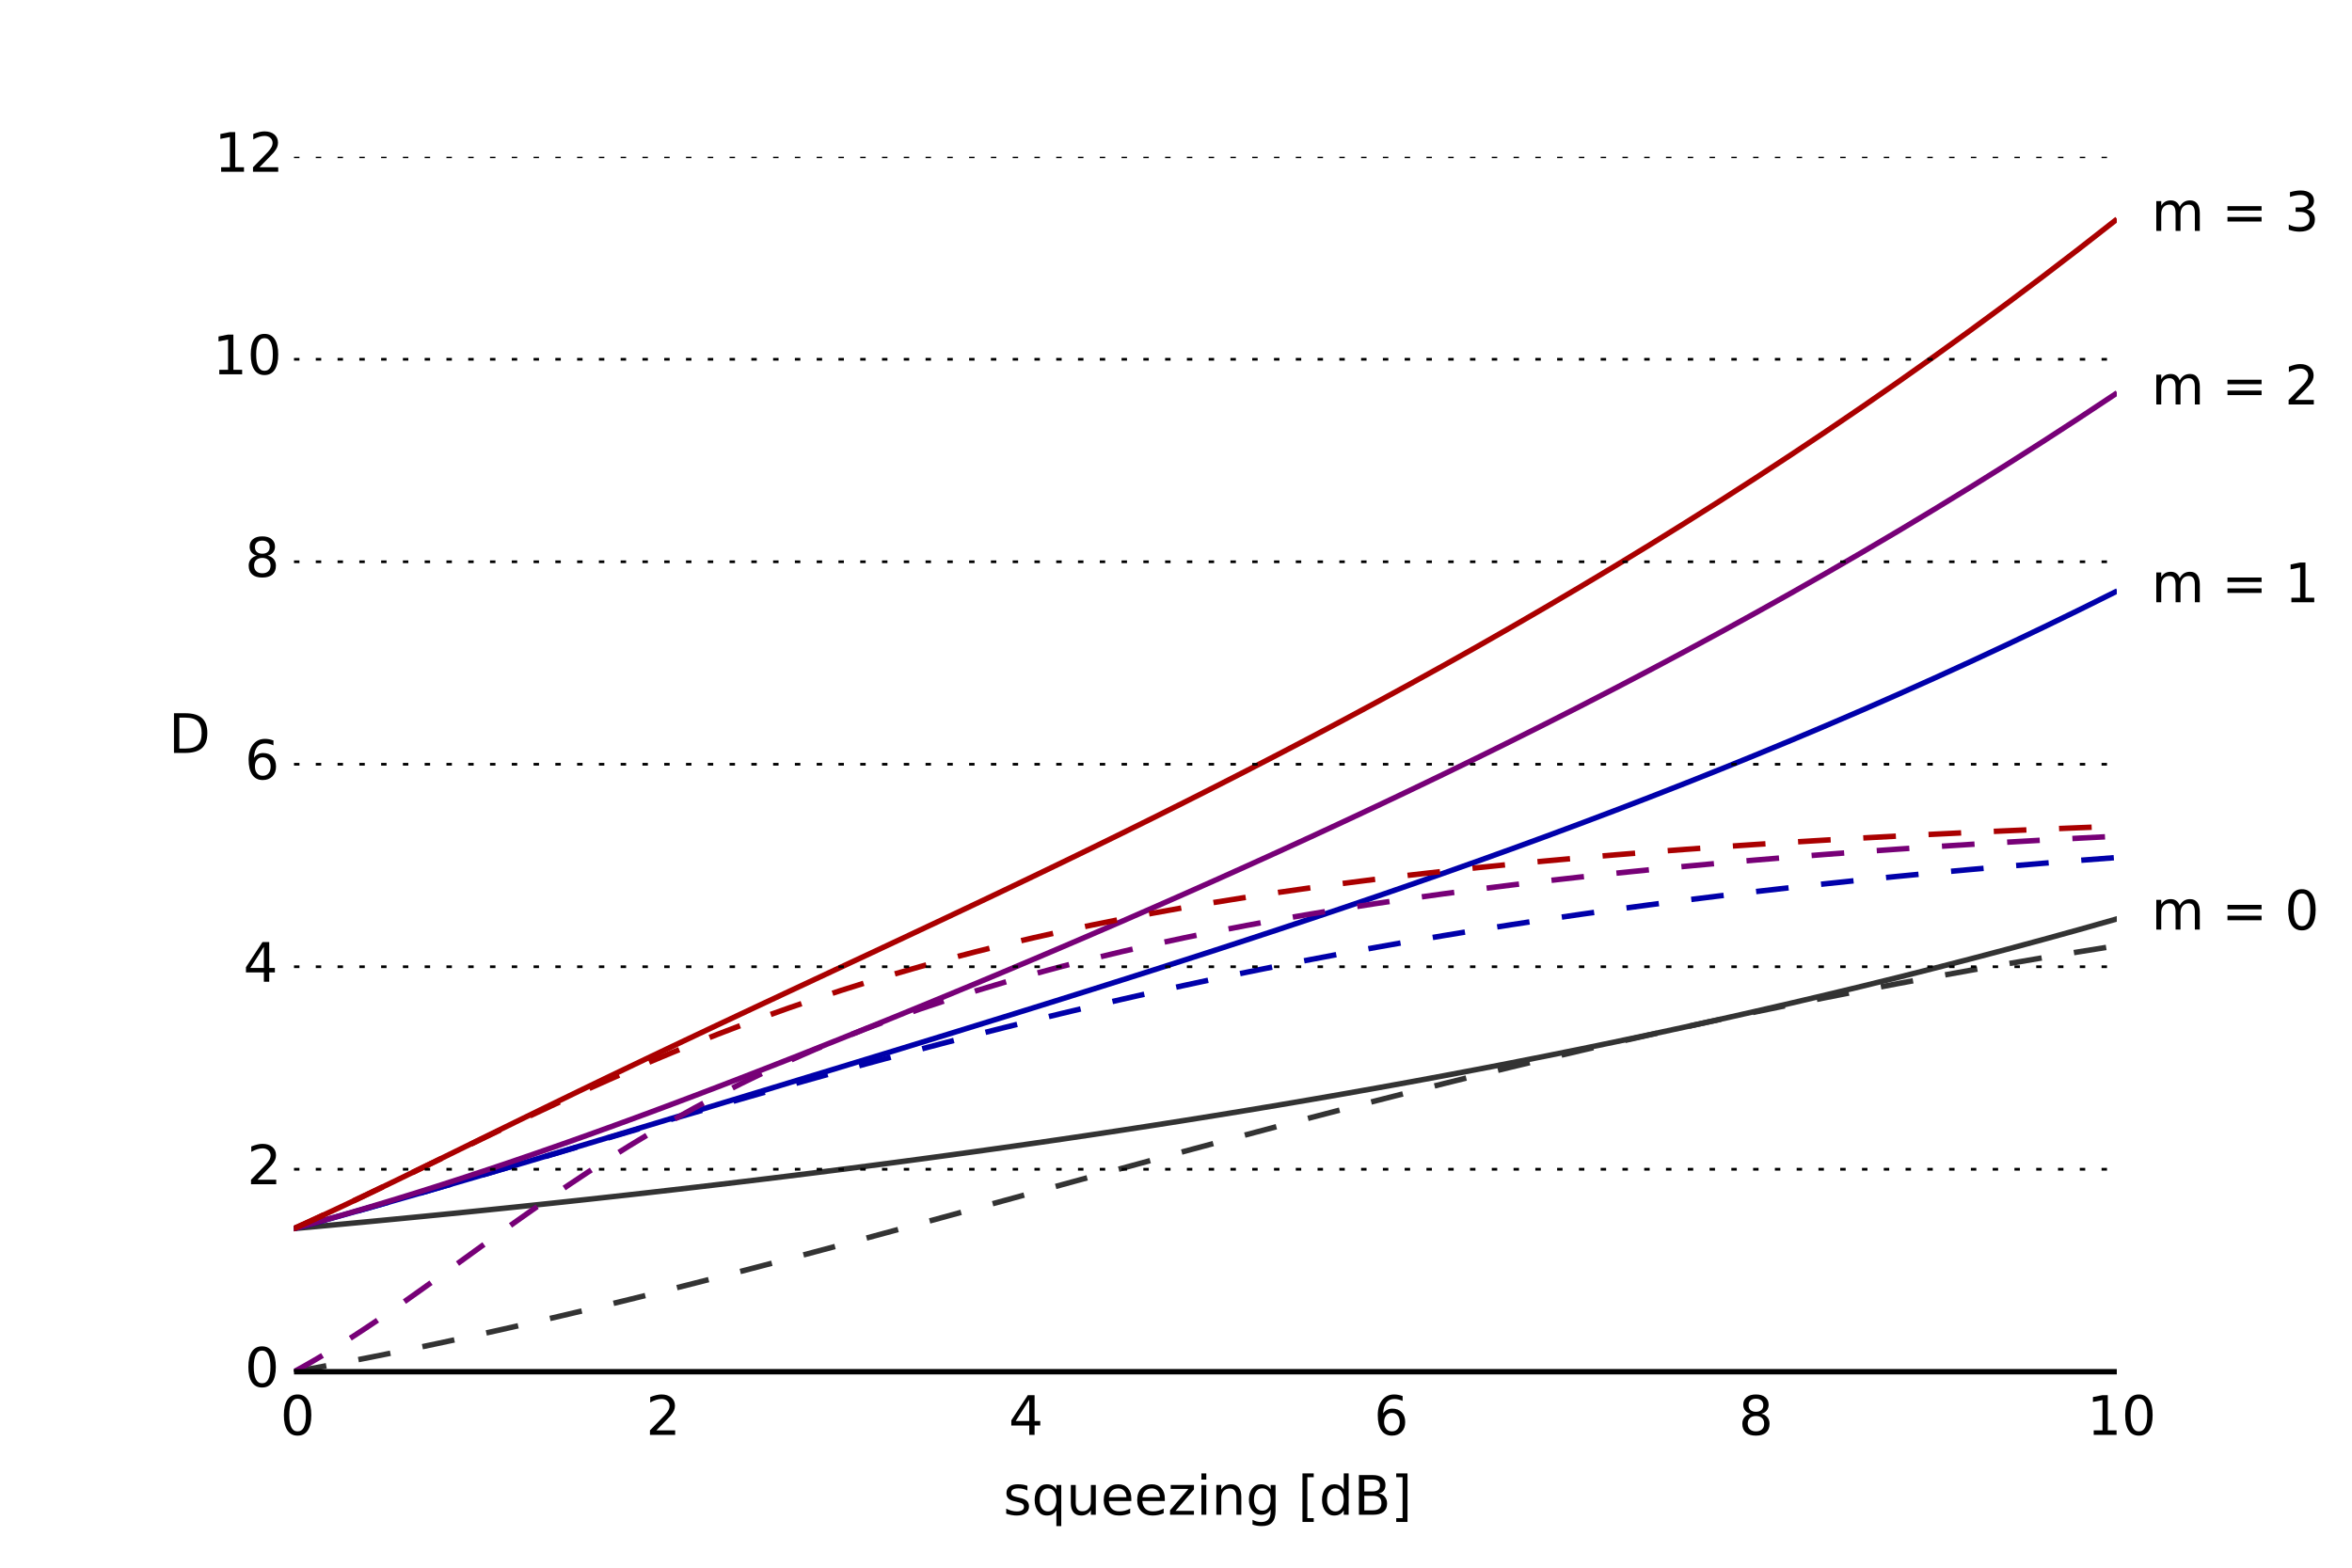 <?xml version="1.0"?>
 <!-- Created with matplotlib (http://matplotlib.org/) -->
<svg height="288" version="1.1" viewBox="0 0 432 288" width="432" xmlns="http://www.w3.org/2000/svg" xmlns:xlink="http://www.w3.org/1999/xlink"> <defs> <style type="text/css">
*{stroke-linecap:butt;stroke-linejoin:round;} </style> </defs> <g id="figure_1"> <g id="patch_1"> <path d="
M0 288
L432 288
L432 0
L0 0
z
" style="fill:#ffffff;"></path> </g> <g id="axes_1"> <g id="patch_2"> <path d="
M54 252
L388.8 252
L388.8 28.8
L54 28.8
z
" style="fill:#ffffff;"></path> </g> <g id="line2d_1"> <path clip-path="url(#p124b8dd147)" d="
M54.029 225.693
L54.095 225.687
L54.294 225.669
L54.624 225.639
L55.086 225.597
L55.68 225.543
L56.406 225.477
L57.263 225.399
L58.251 225.308
L59.37 225.205
L60.618 225.09
L61.996 224.962
L63.504 224.822
L65.139 224.668
L66.903 224.502
L68.793 224.323
L70.81 224.13
L72.953 223.924
L75.22 223.704
L77.612 223.471
L80.126 223.223
L82.761 222.961
L85.518 222.684
L88.395 222.393
L91.39 222.086
L94.503 221.765
L97.731 221.427
L101.075 221.073
L104.533 220.704
L108.102 220.317
L111.783 219.913
L115.573 219.493
L119.47 219.054
L123.474 218.597
L127.583 218.122
L131.795 217.628
L136.109 217.114
L140.522 216.581
L145.033 216.027
L149.64 215.452
L154.342 214.857
L159.137 214.239
L164.022 213.599
L168.995 212.937
L174.056 212.251
L179.201 211.542
L184.429 210.808
L189.738 210.049
L195.125 209.265
L200.589 208.454
L206.127 207.617
L211.737 206.752
L217.417 205.86
L223.164 204.939
L228.977 203.989
L234.853 203.009
L240.79 201.998
L246.785 200.957
L252.836 199.884
L258.94 198.778
L265.096 197.639
L271.301 196.467
L277.552 195.26
L283.846 194.019
L290.183 192.742
L296.558 191.428
L302.969 190.078
L309.414 188.69
L315.89 187.265
L322.395 185.8
L328.926 184.297
L335.481 182.753
L342.057 181.17
L348.651 179.545
L355.26 177.879
L361.883 176.172
L368.516 174.422
L375.158 172.63
L381.804 170.796
L388.453 168.917" style="fill:none;stroke:#333333;stroke-linecap:square;"></path> </g> <g id="line2d_2"> <path clip-path="url(#p124b8dd147)" d="
M54.029 251.995
L54.095 251.983
L54.294 251.947
L54.624 251.887
L55.086 251.803
L55.68 251.694
L56.406 251.561
L57.263 251.403
L58.251 251.22
L59.37 251.011
L60.618 250.776
L61.996 250.514
L63.504 250.225
L65.139 249.909
L66.903 249.564
L68.793 249.19
L70.81 248.787
L72.953 248.353
L75.22 247.889
L77.612 247.393
L80.126 246.864
L82.761 246.302
L85.518 245.707
L88.395 245.077
L91.39 244.413
L94.503 243.712
L97.731 242.976
L101.075 242.202
L104.533 241.392
L108.102 240.544
L111.783 239.658
L115.573 238.735
L119.47 237.773
L123.474 236.773
L127.583 235.736
L131.795 234.66
L136.109 233.548
L140.522 232.398
L145.033 231.213
L149.64 229.992
L154.342 228.737
L159.137 227.449
L164.022 226.128
L168.995 224.778
L174.056 223.398
L179.201 221.991
L184.429 220.559
L189.738 219.103
L195.125 217.625
L200.589 216.129
L206.127 214.616
L211.737 213.088
L217.417 211.547
L223.164 209.998
L228.977 208.441
L234.853 206.879
L240.79 205.316
L246.785 203.754
L252.836 202.194
L258.94 200.64
L265.096 199.094
L271.301 197.559
L277.552 196.037
L283.846 194.529
L290.183 193.039
L296.558 191.568
L302.969 190.118
L309.414 188.691
L315.89 187.288
L322.395 185.911
L328.926 184.561
L335.481 183.24
L342.057 181.949
L348.651 180.687
L355.26 179.457
L361.883 178.259
L368.516 177.093
L375.158 175.96
L381.804 174.861
L388.453 173.794" style="fill:none;stroke:#333333;stroke-dasharray:6,6;stroke-dashoffset:0.0;"></path> </g> <g id="line2d_3"> <path clip-path="url(#p124b8dd147)" d="
M54.029 225.688
L54.095 225.67
L54.294 225.616
L54.624 225.526
L55.086 225.4
L55.68 225.238
L56.406 225.04
L57.263 224.805
L58.251 224.534
L59.37 224.225
L60.618 223.88
L61.996 223.497
L63.504 223.077
L65.139 222.619
L66.903 222.122
L68.793 221.588
L70.81 221.015
L72.953 220.403
L75.22 219.753
L77.612 219.064
L80.126 218.336
L82.761 217.569
L85.518 216.763
L88.395 215.919
L91.39 215.036
L94.503 214.115
L97.731 213.156
L101.075 212.16
L104.533 211.127
L108.102 210.058
L111.783 208.953
L115.573 207.812
L119.47 206.637
L123.474 205.427
L127.583 204.184
L131.795 202.909
L136.109 201.601
L140.522 200.261
L145.033 198.889
L149.64 197.487
L154.342 196.054
L159.137 194.59
L164.022 193.096
L168.995 191.572
L174.056 190.017
L179.201 188.431
L184.429 186.814
L189.738 185.166
L195.125 183.485
L200.589 181.77
L206.127 180.023
L211.737 178.24
L217.417 176.421
L223.164 174.566
L228.977 172.672
L234.853 170.739
L240.79 168.765
L246.785 166.749
L252.836 164.689
L258.94 162.584
L265.096 160.433
L271.301 158.233
L277.552 155.985
L283.846 153.685
L290.183 151.332
L296.558 148.925
L302.969 146.463
L309.414 143.944
L315.89 141.366
L322.395 138.728
L328.926 136.029
L335.481 133.267
L342.057 130.442
L348.651 127.551
L355.26 124.594
L361.883 121.57
L368.516 118.477
L375.158 115.315
L381.804 112.083
L388.453 108.78" style="fill:none;stroke:#0000aa;stroke-linecap:square;"></path> </g> <g id="line2d_4"> <path clip-path="url(#p124b8dd147)" d="
M54.029 225.688
L54.095 225.67
L54.294 225.616
L54.624 225.526
L55.086 225.4
L55.68 225.238
L56.406 225.04
L57.263 224.805
L58.251 224.534
L59.37 224.226
L60.618 223.88
L61.996 223.497
L63.504 223.077
L65.139 222.619
L66.903 222.123
L68.793 221.588
L70.81 221.015
L72.953 220.404
L75.22 219.754
L77.612 219.065
L80.126 218.338
L82.761 217.572
L85.518 216.768
L88.395 215.926
L91.39 215.047
L94.503 214.13
L97.731 213.178
L101.075 212.189
L104.533 211.167
L108.102 210.11
L111.783 209.022
L115.573 207.902
L119.47 206.754
L123.474 205.578
L127.583 204.376
L131.795 203.15
L136.109 201.903
L140.522 200.636
L145.033 199.353
L149.64 198.055
L154.342 196.745
L159.137 195.426
L164.022 194.1
L168.995 192.77
L174.056 191.438
L179.201 190.108
L184.429 188.782
L189.738 187.463
L195.125 186.153
L200.589 184.854
L206.127 183.569
L211.737 182.3
L217.417 181.049
L223.164 179.818
L228.977 178.609
L234.853 177.424
L240.79 176.263
L246.785 175.128
L252.836 174.021
L258.94 172.941
L265.096 171.891
L271.301 170.871
L277.552 169.88
L283.846 168.92
L290.183 167.99
L296.558 167.092
L302.969 166.224
L309.414 165.386
L315.89 164.579
L322.395 163.802
L328.926 163.054
L335.481 162.336
L342.057 161.646
L348.651 160.984
L355.26 160.349
L361.883 159.74
L368.516 159.158
L375.158 158.601
L381.804 158.068
L388.453 157.558" style="fill:none;stroke:#0000aa;stroke-dasharray:6,6;stroke-dashoffset:0.0;"></path> </g> <g id="line2d_5"> <path clip-path="url(#p124b8dd147)" d="
M54.029 225.688
L54.095 225.67
L54.294 225.616
L54.624 225.526
L55.086 225.4
L55.68 225.237
L56.406 225.037
L57.263 224.8
L58.251 224.524
L59.37 224.21
L60.618 223.857
L61.996 223.464
L63.504 223.029
L65.139 222.553
L66.903 222.034
L68.793 221.472
L70.81 220.864
L72.953 220.211
L75.22 219.512
L77.612 218.764
L80.126 217.968
L82.761 217.122
L85.518 216.226
L88.395 215.278
L91.39 214.278
L94.503 213.225
L97.731 212.119
L101.075 210.958
L104.533 209.742
L108.102 208.471
L111.783 207.145
L115.573 205.764
L119.47 204.327
L123.474 202.834
L127.583 201.286
L131.795 199.683
L136.109 198.025
L140.522 196.312
L145.033 194.545
L149.64 192.724
L154.342 190.849
L159.137 188.922
L164.022 186.942
L168.995 184.909
L174.056 182.824
L179.201 180.688
L184.429 178.499
L189.738 176.259
L195.125 173.967
L200.589 171.623
L206.127 169.227
L211.737 166.779
L217.417 164.277
L223.164 161.721
L228.977 159.11
L234.853 156.445
L240.79 153.723
L246.785 150.943
L252.836 148.105
L258.94 145.208
L265.096 142.249
L271.301 139.228
L277.552 136.143
L283.846 132.992
L290.183 129.775
L296.558 126.489
L302.969 123.133
L309.414 119.706
L315.89 116.206
L322.395 112.63
L328.926 108.979
L335.481 105.249
L342.057 101.441
L348.651 97.551
L355.26 93.579
L361.883 89.524
L368.516 85.384
L375.158 81.158
L381.804 76.845
L388.453 72.444" style="fill:none;stroke:#770077;stroke-linecap:square;"></path> </g> <g id="line2d_6"> <path clip-path="url(#p124b8dd147)" d="
M54.029 251.984
L54.095 251.948
L54.294 251.84
L54.624 251.659
L55.086 251.404
L55.68 251.072
L56.406 250.662
L57.263 250.171
L58.251 249.595
L59.37 248.931
L60.618 248.176
L61.996 247.326
L63.504 246.376
L65.139 245.325
L66.903 244.169
L68.793 242.905
L70.81 241.532
L72.953 240.05
L75.22 238.458
L77.612 236.759
L80.126 234.956
L82.761 233.053
L85.518 231.057
L88.395 228.975
L91.39 226.817
L94.503 224.592
L97.731 222.312
L101.075 219.989
L104.533 217.634
L108.102 215.261
L111.783 212.882
L115.573 210.509
L119.47 208.152
L123.474 205.821
L127.583 203.526
L131.795 201.274
L136.109 199.072
L140.522 196.925
L145.033 194.838
L149.64 192.813
L154.342 190.852
L159.137 188.958
L164.022 187.13
L168.995 185.368
L174.056 183.672
L179.201 182.041
L184.429 180.473
L189.738 178.967
L195.125 177.521
L200.589 176.133
L206.127 174.802
L211.737 173.526
L217.417 172.303
L223.164 171.13
L228.977 170.007
L234.853 168.932
L240.79 167.902
L246.785 166.916
L252.836 165.973
L258.94 165.071
L265.096 164.208
L271.301 163.384
L277.552 162.596
L283.846 161.844
L290.183 161.126
L296.558 160.44
L302.969 159.786
L309.414 159.162
L315.89 158.567
L322.395 158.001
L328.926 157.461
L335.481 156.946
L342.057 156.457
L348.651 155.991
L355.26 155.547
L361.883 155.126
L368.516 154.725
L375.158 154.343
L381.804 153.981
L388.453 153.637" style="fill:none;stroke:#770077;stroke-dasharray:6,6;stroke-dashoffset:0.0;"></path> </g> <g id="line2d_7"> <path clip-path="url(#p124b8dd147)" d="
M54.029 225.682
L54.095 225.653
L54.294 225.563
L54.624 225.413
L55.086 225.203
L55.68 224.932
L56.406 224.6
L57.263 224.207
L58.251 223.751
L59.37 223.232
L60.618 222.65
L61.996 222.004
L63.504 221.294
L65.139 220.518
L66.903 219.677
L68.793 218.771
L70.81 217.799
L72.953 216.762
L75.22 215.66
L77.612 214.494
L80.126 213.265
L82.761 211.973
L85.518 210.621
L88.395 209.209
L91.39 207.74
L94.503 206.214
L97.731 204.636
L101.075 203.005
L104.533 201.324
L108.102 199.596
L111.783 197.821
L115.573 196.001
L119.47 194.138
L123.474 192.232
L127.583 190.284
L131.795 188.295
L136.109 186.265
L140.522 184.194
L145.033 182.081
L149.64 179.925
L154.342 177.727
L159.137 175.484
L164.022 173.195
L168.995 170.859
L174.056 168.475
L179.201 166.04
L184.429 163.554
L189.738 161.014
L195.125 158.419
L200.589 155.766
L206.127 153.054
L211.737 150.281
L217.417 147.446
L223.164 144.545
L228.977 141.579
L234.853 138.543
L240.79 135.438
L246.785 132.261
L252.836 129.009
L258.94 125.682
L265.096 122.278
L271.301 118.794
L277.552 115.228
L283.846 111.58
L290.183 107.847
L296.558 104.028
L302.969 100.12
L309.414 96.123
L315.89 92.033
L322.395 87.85
L328.926 83.573
L335.481 79.198
L342.057 74.726
L348.651 70.153
L355.26 65.48
L361.883 60.704
L368.516 55.825
L375.158 50.841
L381.804 45.751
L388.453 40.554" style="fill:none;stroke:#aa0000;stroke-linecap:square;"></path> </g> <g id="line2d_8"> <path clip-path="url(#p124b8dd147)" d="
M54.029 225.682
L54.095 225.653
L54.294 225.563
L54.624 225.413
L55.086 225.203
L55.68 224.932
L56.406 224.6
L57.263 224.207
L58.251 223.751
L59.37 223.232
L60.618 222.65
L61.996 222.004
L63.504 221.294
L65.139 220.519
L66.903 219.678
L68.793 218.773
L70.81 217.803
L72.953 216.768
L75.22 215.669
L77.612 214.508
L80.126 213.285
L82.761 212.004
L85.518 210.666
L88.395 209.274
L91.39 207.832
L94.503 206.343
L97.731 204.812
L101.075 203.244
L104.533 201.643
L108.102 200.016
L111.783 198.367
L115.573 196.703
L119.47 195.03
L123.474 193.354
L127.583 191.681
L131.795 190.015
L136.109 188.364
L140.522 186.732
L145.033 185.124
L149.64 183.545
L154.342 181.997
L159.137 180.486
L164.022 179.013
L168.995 177.581
L174.056 176.193
L179.201 174.849
L184.429 173.551
L189.738 172.299
L195.125 171.094
L200.589 169.936
L206.127 168.824
L211.737 167.759
L217.417 166.738
L223.164 165.762
L228.977 164.829
L234.853 163.938
L240.79 163.089
L246.785 162.278
L252.836 161.506
L258.94 160.771
L265.096 160.071
L271.301 159.405
L277.552 158.771
L283.846 158.169
L290.183 157.597
L296.558 157.054
L302.969 156.537
L309.414 156.047
L315.89 155.582
L322.395 155.141
L328.926 154.722
L335.481 154.324
L342.057 153.947
L348.651 153.59
L355.26 153.251
L361.883 152.93
L368.516 152.625
L375.158 152.337
L381.804 152.063
L388.453 151.804" style="fill:none;stroke:#aa0000;stroke-dasharray:6,6;stroke-dashoffset:0.0;"></path> </g> <g id="matplotlib.axis_1"> <g id="xtick_1"> <g id="text_1">  <defs> <path d="
M31.781 66.406
Q24.172 66.406 20.328 58.906
Q16.5 51.422 16.5 36.375
Q16.5 21.391 20.328 13.891
Q24.172 6.391 31.781 6.391
Q39.453 6.391 43.281 13.891
Q47.125 21.391 47.125 36.375
Q47.125 51.422 43.281 58.906
Q39.453 66.406 31.781 66.406
M31.781 74.219
Q44.047 74.219 50.516 64.516
Q56.984 54.828 56.984 36.375
Q56.984 17.969 50.516 8.266
Q44.047 -1.422 31.781 -1.422
Q19.531 -1.422 13.062 8.266
Q6.594 17.969 6.594 36.375
Q6.594 54.828 13.062 64.516
Q19.531 74.219 31.781 74.219" id="DejaVuSans-30"></path> </defs> <g transform="translate(51.48 263.598)scale(0.1 -0.1)"> <use xlink:href="#DejaVuSans-30"></use> </g> </g> </g> <g id="xtick_2"> <g id="text_2">  <defs> <path d="
M19.188 8.297
L53.609 8.297
L53.609 0
L7.328 0
L7.328 8.297
Q12.938 14.109 22.625 23.891
Q32.328 33.688 34.812 36.531
Q39.547 41.844 41.422 45.531
Q43.312 49.219 43.312 52.781
Q43.312 58.594 39.234 62.25
Q35.156 65.922 28.609 65.922
Q23.969 65.922 18.812 64.312
Q13.672 62.703 7.812 59.422
L7.812 69.391
Q13.766 71.781 18.938 73
Q24.125 74.219 28.422 74.219
Q39.75 74.219 46.484 68.547
Q53.219 62.891 53.219 53.422
Q53.219 48.922 51.531 44.891
Q49.859 40.875 45.406 35.406
Q44.188 33.984 37.641 27.219
Q31.109 20.453 19.188 8.297" id="DejaVuSans-32"></path> </defs> <g transform="translate(118.646 263.598)scale(0.1 -0.1)"> <use xlink:href="#DejaVuSans-32"></use> </g> </g> </g> <g id="xtick_3"> <g id="text_3">  <defs> <path d="
M37.797 64.312
L12.891 25.391
L37.797 25.391
z M35.203 72.906
L47.609 72.906
L47.609 25.391
L58.016 25.391
L58.016 17.188
L47.609 17.188
L47.609 0
L37.797 0
L37.797 17.188
L4.891 17.188
L4.891 26.703
z
" id="DejaVuSans-34"></path> </defs> <g transform="translate(185.264 263.598)scale(0.1 -0.1)"> <use xlink:href="#DejaVuSans-34"></use> </g> </g> </g> <g id="xtick_4"> <g id="text_4">  <defs> <path d="
M33.016 40.375
Q26.375 40.375 22.484 35.828
Q18.609 31.297 18.609 23.391
Q18.609 15.531 22.484 10.953
Q26.375 6.391 33.016 6.391
Q39.656 6.391 43.531 10.953
Q47.406 15.531 47.406 23.391
Q47.406 31.297 43.531 35.828
Q39.656 40.375 33.016 40.375
M52.594 71.297
L52.594 62.312
Q48.875 64.062 45.094 64.984
Q41.312 65.922 37.594 65.922
Q27.828 65.922 22.672 59.328
Q17.531 52.734 16.797 39.406
Q19.672 43.656 24.016 45.922
Q28.375 48.188 33.594 48.188
Q44.578 48.188 50.953 41.516
Q57.328 34.859 57.328 23.391
Q57.328 12.156 50.688 5.359
Q44.047 -1.422 33.016 -1.422
Q20.359 -1.422 13.672 8.266
Q6.984 17.969 6.984 36.375
Q6.984 53.656 15.188 63.938
Q23.391 74.219 37.203 74.219
Q40.922 74.219 44.703 73.484
Q48.484 72.75 52.594 71.297" id="DejaVuSans-36"></path> </defs> <g transform="translate(252.363 263.598)scale(0.1 -0.1)"> <use xlink:href="#DejaVuSans-36"></use> </g> </g> </g> <g id="xtick_5"> <g id="text_5">  <defs> <path d="
M31.781 34.625
Q24.75 34.625 20.719 30.859
Q16.703 27.094 16.703 20.516
Q16.703 13.922 20.719 10.156
Q24.75 6.391 31.781 6.391
Q38.812 6.391 42.859 10.172
Q46.922 13.969 46.922 20.516
Q46.922 27.094 42.891 30.859
Q38.875 34.625 31.781 34.625
M21.922 38.812
Q15.578 40.375 12.031 44.719
Q8.5 49.078 8.5 55.328
Q8.5 64.062 14.719 69.141
Q20.953 74.219 31.781 74.219
Q42.672 74.219 48.875 69.141
Q55.078 64.062 55.078 55.328
Q55.078 49.078 51.531 44.719
Q48 40.375 41.703 38.812
Q48.828 37.156 52.797 32.312
Q56.781 27.484 56.781 20.516
Q56.781 9.906 50.312 4.234
Q43.844 -1.422 31.781 -1.422
Q19.734 -1.422 13.25 4.234
Q6.781 9.906 6.781 20.516
Q6.781 27.484 10.781 32.312
Q14.797 37.156 21.922 38.812
M18.312 54.391
Q18.312 48.734 21.844 45.562
Q25.391 42.391 31.781 42.391
Q38.141 42.391 41.719 45.562
Q45.312 48.734 45.312 54.391
Q45.312 60.062 41.719 63.234
Q38.141 66.406 31.781 66.406
Q25.391 66.406 21.844 63.234
Q18.312 60.062 18.312 54.391" id="DejaVuSans-38"></path> </defs> <g transform="translate(319.34 263.598)scale(0.1 -0.1)"> <use xlink:href="#DejaVuSans-38"></use> </g> </g> </g> <g id="xtick_6"> <g id="text_6">  <defs> <path d="
M12.406 8.297
L28.516 8.297
L28.516 63.922
L10.984 60.406
L10.984 69.391
L28.422 72.906
L38.281 72.906
L38.281 8.297
L54.391 8.297
L54.391 0
L12.406 0
z
" id="DejaVuSans-31"></path> </defs> <g transform="translate(383.319 263.598)scale(0.1 -0.1)"> <use xlink:href="#DejaVuSans-31"></use> <use x="63.623" xlink:href="#DejaVuSans-30"></use> </g> </g> </g> <g id="text_7">  <defs> <path d="
M8.594 75.984
L29.297 75.984
L29.297 69
L17.578 69
L17.578 -6.203
L29.297 -6.203
L29.297 -13.188
L8.594 -13.188
z
" id="DejaVuSans-5b"></path> <path d="
M54.891 33.016
L54.891 0
L45.906 0
L45.906 32.719
Q45.906 40.484 42.875 44.328
Q39.844 48.188 33.797 48.188
Q26.516 48.188 22.312 43.547
Q18.109 38.922 18.109 30.906
L18.109 0
L9.078 0
L9.078 54.688
L18.109 54.688
L18.109 46.188
Q21.344 51.125 25.703 53.562
Q30.078 56 35.797 56
Q45.219 56 50.047 50.172
Q54.891 44.344 54.891 33.016" id="DejaVuSans-6e"></path> <path d="
M5.516 54.688
L48.188 54.688
L48.188 46.484
L14.406 7.172
L48.188 7.172
L48.188 0
L4.297 0
L4.297 8.203
L38.094 47.516
L5.516 47.516
z
" id="DejaVuSans-7a"></path> <path d="
M30.422 75.984
L30.422 -13.188
L9.719 -13.188
L9.719 -6.203
L21.391 -6.203
L21.391 69
L9.719 69
L9.719 75.984
z
" id="DejaVuSans-5d"></path> <path id="DejaVuSans-20"></path> <path d="
M19.672 34.812
L19.672 8.109
L35.5 8.109
Q43.453 8.109 47.281 11.406
Q51.125 14.703 51.125 21.484
Q51.125 28.328 47.281 31.562
Q43.453 34.812 35.5 34.812
z M19.672 64.797
L19.672 42.828
L34.281 42.828
Q41.5 42.828 45.031 45.531
Q48.578 48.25 48.578 53.812
Q48.578 59.328 45.031 62.062
Q41.5 64.797 34.281 64.797
z M9.812 72.906
L35.016 72.906
Q46.297 72.906 52.391 68.219
Q58.5 63.531 58.5 54.891
Q58.5 48.188 55.375 44.234
Q52.25 40.281 46.188 39.312
Q53.469 37.75 57.5 32.781
Q61.531 27.828 61.531 20.406
Q61.531 10.641 54.891 5.312
Q48.25 0 35.984 0
L9.812 0
z
" id="DejaVuSans-42"></path> <path d="
M9.422 54.688
L18.406 54.688
L18.406 0
L9.422 0
z M9.422 75.984
L18.406 75.984
L18.406 64.594
L9.422 64.594
z
" id="DejaVuSans-69"></path> <path d="
M8.5 21.578
L8.5 54.688
L17.484 54.688
L17.484 21.922
Q17.484 14.156 20.5 10.266
Q23.531 6.391 29.594 6.391
Q36.859 6.391 41.078 11.031
Q45.312 15.672 45.312 23.688
L45.312 54.688
L54.297 54.688
L54.297 0
L45.312 0
L45.312 8.406
Q42.047 3.422 37.719 1
Q33.406 -1.422 27.688 -1.422
Q18.266 -1.422 13.375 4.438
Q8.5 10.297 8.5 21.578
M31.109 56
z
" id="DejaVuSans-75"></path> <path d="
M45.406 27.984
Q45.406 37.75 41.375 43.109
Q37.359 48.484 30.078 48.484
Q22.859 48.484 18.828 43.109
Q14.797 37.75 14.797 27.984
Q14.797 18.266 18.828 12.891
Q22.859 7.516 30.078 7.516
Q37.359 7.516 41.375 12.891
Q45.406 18.266 45.406 27.984
M54.391 6.781
Q54.391 -7.172 48.188 -13.984
Q42 -20.797 29.203 -20.797
Q24.469 -20.797 20.266 -20.094
Q16.062 -19.391 12.109 -17.922
L12.109 -9.188
Q16.062 -11.328 19.922 -12.344
Q23.781 -13.375 27.781 -13.375
Q36.625 -13.375 41.016 -8.766
Q45.406 -4.156 45.406 5.172
L45.406 9.625
Q42.625 4.781 38.281 2.391
Q33.938 0 27.875 0
Q17.828 0 11.672 7.656
Q5.516 15.328 5.516 27.984
Q5.516 40.672 11.672 48.328
Q17.828 56 27.875 56
Q33.938 56 38.281 53.609
Q42.625 51.219 45.406 46.391
L45.406 54.688
L54.391 54.688
z
" id="DejaVuSans-67"></path> <path d="
M45.406 46.391
L45.406 75.984
L54.391 75.984
L54.391 0
L45.406 0
L45.406 8.203
Q42.578 3.328 38.25 0.953
Q33.938 -1.422 27.875 -1.422
Q17.969 -1.422 11.734 6.484
Q5.516 14.406 5.516 27.297
Q5.516 40.188 11.734 48.094
Q17.969 56 27.875 56
Q33.938 56 38.25 53.625
Q42.578 51.266 45.406 46.391
M14.797 27.297
Q14.797 17.391 18.875 11.75
Q22.953 6.109 30.078 6.109
Q37.203 6.109 41.297 11.75
Q45.406 17.391 45.406 27.297
Q45.406 37.203 41.297 42.844
Q37.203 48.484 30.078 48.484
Q22.953 48.484 18.875 42.844
Q14.797 37.203 14.797 27.297" id="DejaVuSans-64"></path> <path d="
M56.203 29.594
L56.203 25.203
L14.891 25.203
Q15.484 15.922 20.484 11.062
Q25.484 6.203 34.422 6.203
Q39.594 6.203 44.453 7.469
Q49.312 8.734 54.109 11.281
L54.109 2.781
Q49.266 0.734 44.188 -0.344
Q39.109 -1.422 33.891 -1.422
Q20.797 -1.422 13.156 6.188
Q5.516 13.812 5.516 26.812
Q5.516 40.234 12.766 48.109
Q20.016 56 32.328 56
Q43.359 56 49.781 48.891
Q56.203 41.797 56.203 29.594
M47.219 32.234
Q47.125 39.594 43.094 43.984
Q39.062 48.391 32.422 48.391
Q24.906 48.391 20.391 44.141
Q15.875 39.891 15.188 32.172
z
" id="DejaVuSans-65"></path> <path d="
M14.797 27.297
Q14.797 17.391 18.875 11.75
Q22.953 6.109 30.078 6.109
Q37.203 6.109 41.297 11.75
Q45.406 17.391 45.406 27.297
Q45.406 37.203 41.297 42.844
Q37.203 48.484 30.078 48.484
Q22.953 48.484 18.875 42.844
Q14.797 37.203 14.797 27.297
M45.406 8.203
Q42.578 3.328 38.25 0.953
Q33.938 -1.422 27.875 -1.422
Q17.969 -1.422 11.734 6.484
Q5.516 14.406 5.516 27.297
Q5.516 40.188 11.734 48.094
Q17.969 56 27.875 56
Q33.938 56 38.25 53.625
Q42.578 51.266 45.406 46.391
L45.406 54.688
L54.391 54.688
L54.391 -20.797
L45.406 -20.797
z
" id="DejaVuSans-71"></path> <path d="
M44.281 53.078
L44.281 44.578
Q40.484 46.531 36.375 47.5
Q32.281 48.484 27.875 48.484
Q21.188 48.484 17.844 46.438
Q14.5 44.391 14.5 40.281
Q14.5 37.156 16.891 35.375
Q19.281 33.594 26.516 31.984
L29.594 31.297
Q39.156 29.25 43.188 25.516
Q47.219 21.781 47.219 15.094
Q47.219 7.469 41.188 3.016
Q35.156 -1.422 24.609 -1.422
Q20.219 -1.422 15.453 -0.562
Q10.688 0.297 5.422 2
L5.422 11.281
Q10.406 8.688 15.234 7.391
Q20.062 6.109 24.812 6.109
Q31.156 6.109 34.562 8.281
Q37.984 10.453 37.984 14.406
Q37.984 18.062 35.516 20.016
Q33.062 21.969 24.703 23.781
L21.578 24.516
Q13.234 26.266 9.516 29.906
Q5.812 33.547 5.812 39.891
Q5.812 47.609 11.281 51.797
Q16.75 56 26.812 56
Q31.781 56 36.172 55.266
Q40.578 54.547 44.281 53.078" id="DejaVuSans-73"></path> </defs> <g transform="translate(184.277 278.277)scale(0.1 -0.1)"> <use xlink:href="#DejaVuSans-73"></use> <use x="52.1" xlink:href="#DejaVuSans-71"></use> <use x="115.576" xlink:href="#DejaVuSans-75"></use> <use x="178.955" xlink:href="#DejaVuSans-65"></use> <use x="240.479" xlink:href="#DejaVuSans-65"></use> <use x="302.002" xlink:href="#DejaVuSans-7a"></use> <use x="354.492" xlink:href="#DejaVuSans-69"></use> <use x="382.275" xlink:href="#DejaVuSans-6e"></use> <use x="445.654" xlink:href="#DejaVuSans-67"></use> <use x="509.131" xlink:href="#DejaVuSans-20"></use> <use x="540.918" xlink:href="#DejaVuSans-5b"></use> <use x="579.932" xlink:href="#DejaVuSans-64"></use> <use x="643.408" xlink:href="#DejaVuSans-42"></use> <use x="712.012" xlink:href="#DejaVuSans-5d"></use> </g> </g> </g> <g id="matplotlib.axis_2"> <g id="ytick_1"> <g id="line2d_9"> <path clip-path="url(#p124b8dd147)" d="
M54 252
L388.8 252" style="fill:none;stroke:#000000;stroke-dasharray:1,3;stroke-dashoffset:0.0;stroke-width:0.5;"></path> </g> <g id="text_8">  <g transform="translate(44.961 254.759)scale(0.1 -0.1)"> <use xlink:href="#DejaVuSans-30"></use> </g> </g> </g> <g id="ytick_2"> <g id="line2d_10"> <path clip-path="url(#p124b8dd147)" d="
M54 214.8
L388.8 214.8" style="fill:none;stroke:#000000;stroke-dasharray:1,3;stroke-dashoffset:0.0;stroke-width:0.5;"></path> </g> <g id="text_9">  <g transform="translate(45.372 217.559)scale(0.1 -0.1)"> <use xlink:href="#DejaVuSans-32"></use> </g> </g> </g> <g id="ytick_3"> <g id="line2d_11"> <path clip-path="url(#p124b8dd147)" d="
M54 177.6
L388.8 177.6" style="fill:none;stroke:#000000;stroke-dasharray:1,3;stroke-dashoffset:0.0;stroke-width:0.5;"></path> </g> <g id="text_10">  <g transform="translate(44.688 180.359)scale(0.1 -0.1)"> <use xlink:href="#DejaVuSans-34"></use> </g> </g> </g> <g id="ytick_4"> <g id="line2d_12"> <path clip-path="url(#p124b8dd147)" d="
M54 140.4
L388.8 140.4" style="fill:none;stroke:#000000;stroke-dasharray:1,3;stroke-dashoffset:0.0;stroke-width:0.5;"></path> </g> <g id="text_11">  <g transform="translate(44.966 143.159)scale(0.1 -0.1)"> <use xlink:href="#DejaVuSans-36"></use> </g> </g> </g> <g id="ytick_5"> <g id="line2d_13"> <path clip-path="url(#p124b8dd147)" d="
M54 103.2
L388.8 103.2" style="fill:none;stroke:#000000;stroke-dasharray:1,3;stroke-dashoffset:0.0;stroke-width:0.5;"></path> </g> <g id="text_12">  <g transform="translate(45.0 105.959)scale(0.1 -0.1)"> <use xlink:href="#DejaVuSans-38"></use> </g> </g> </g> <g id="ytick_6"> <g id="line2d_14"> <path clip-path="url(#p124b8dd147)" d="
M54 66
L388.8 66" style="fill:none;stroke:#000000;stroke-dasharray:1,3;stroke-dashoffset:0.0;stroke-width:0.5;"></path> </g> <g id="text_13">  <g transform="translate(39.038 68.759)scale(0.1 -0.1)"> <use xlink:href="#DejaVuSans-31"></use> <use x="63.623" xlink:href="#DejaVuSans-30"></use> </g> </g> </g> <g id="ytick_7"> <g id="line2d_15"> <path clip-path="url(#p124b8dd147)" d="
M54 28.8
L388.8 28.8" style="fill:none;stroke:#000000;stroke-dasharray:1,3;stroke-dashoffset:0.0;stroke-width:0.5;"></path> </g> <g id="text_14">  <g transform="translate(39.375 31.559)scale(0.1 -0.1)"> <use xlink:href="#DejaVuSans-31"></use> <use x="63.623" xlink:href="#DejaVuSans-32"></use> </g> </g> </g> <g id="text_15">  <defs> <path d="
M19.672 64.797
L19.672 8.109
L31.594 8.109
Q46.688 8.109 53.688 14.938
Q60.688 21.781 60.688 36.531
Q60.688 51.172 53.688 57.984
Q46.688 64.797 31.594 64.797
z M9.812 72.906
L30.078 72.906
Q51.266 72.906 61.172 64.094
Q71.094 55.281 71.094 36.531
Q71.094 17.672 61.125 8.828
Q51.172 0 30.078 0
L9.812 0
z
" id="DejaVuSans-44"></path> </defs> <g transform="translate(30.973 138.32)scale(0.1 -0.1)"> <use xlink:href="#DejaVuSans-44"></use> </g> </g> </g> <g id="patch_3"> <path d="
M54 252
L388.8 252" style="fill:none;stroke:#000000;"></path> </g> <g id="text_16">  <defs> <path d="
M52 44.188
Q55.375 50.25 60.062 53.125
Q64.75 56 71.094 56
Q79.641 56 84.281 50.016
Q88.922 44.047 88.922 33.016
L88.922 0
L79.891 0
L79.891 32.719
Q79.891 40.578 77.094 44.375
Q74.312 48.188 68.609 48.188
Q61.625 48.188 57.562 43.547
Q53.516 38.922 53.516 30.906
L53.516 0
L44.484 0
L44.484 32.719
Q44.484 40.625 41.703 44.406
Q38.922 48.188 33.109 48.188
Q26.219 48.188 22.156 43.531
Q18.109 38.875 18.109 30.906
L18.109 0
L9.078 0
L9.078 54.688
L18.109 54.688
L18.109 46.188
Q21.188 51.219 25.484 53.609
Q29.781 56 35.688 56
Q41.656 56 45.828 52.969
Q50 49.953 52 44.188" id="DejaVuSans-6d"></path> <path d="
M10.594 45.406
L73.188 45.406
L73.188 37.203
L10.594 37.203
z M10.594 25.484
L73.188 25.484
L73.188 17.188
L10.594 17.188
z
" id="DejaVuSans-3d"></path> </defs> <g transform="translate(395.149 170.777)scale(0.1 -0.1)"> <use xlink:href="#DejaVuSans-6d"></use> <use x="97.412" xlink:href="#DejaVuSans-20"></use> <use x="129.199" xlink:href="#DejaVuSans-3d"></use> <use x="212.988" xlink:href="#DejaVuSans-20"></use> <use x="244.775" xlink:href="#DejaVuSans-30"></use> </g> </g> <g id="text_17">  <g transform="translate(395.149 110.64)scale(0.1 -0.1)"> <use xlink:href="#DejaVuSans-6d"></use> <use x="97.412" xlink:href="#DejaVuSans-20"></use> <use x="129.199" xlink:href="#DejaVuSans-3d"></use> <use x="212.988" xlink:href="#DejaVuSans-20"></use> <use x="244.775" xlink:href="#DejaVuSans-31"></use> </g> </g> <g id="text_18">  <g transform="translate(395.149 74.304)scale(0.1 -0.1)"> <use xlink:href="#DejaVuSans-6d"></use> <use x="97.412" xlink:href="#DejaVuSans-20"></use> <use x="129.199" xlink:href="#DejaVuSans-3d"></use> <use x="212.988" xlink:href="#DejaVuSans-20"></use> <use x="244.775" xlink:href="#DejaVuSans-32"></use> </g> </g> <g id="text_19">  <defs> <path d="
M40.578 39.312
Q47.656 37.797 51.625 33
Q55.609 28.219 55.609 21.188
Q55.609 10.406 48.188 4.484
Q40.766 -1.422 27.094 -1.422
Q22.516 -1.422 17.656 -0.516
Q12.797 0.391 7.625 2.203
L7.625 11.719
Q11.719 9.328 16.594 8.109
Q21.484 6.891 26.812 6.891
Q36.078 6.891 40.938 10.547
Q45.797 14.203 45.797 21.188
Q45.797 27.641 41.281 31.266
Q36.766 34.906 28.719 34.906
L20.219 34.906
L20.219 43.016
L29.109 43.016
Q36.375 43.016 40.234 45.922
Q44.094 48.828 44.094 54.297
Q44.094 59.906 40.109 62.906
Q36.141 65.922 28.719 65.922
Q24.656 65.922 20.016 65.031
Q15.375 64.156 9.812 62.312
L9.812 71.094
Q15.438 72.656 20.344 73.438
Q25.25 74.219 29.594 74.219
Q40.828 74.219 47.359 69.109
Q53.906 64.016 53.906 55.328
Q53.906 49.266 50.438 45.094
Q46.969 40.922 40.578 39.312" id="DejaVuSans-33"></path> </defs> <g transform="translate(395.149 42.414)scale(0.1 -0.1)"> <use xlink:href="#DejaVuSans-6d"></use> <use x="97.412" xlink:href="#DejaVuSans-20"></use> <use x="129.199" xlink:href="#DejaVuSans-3d"></use> <use x="212.988" xlink:href="#DejaVuSans-20"></use> <use x="244.775" xlink:href="#DejaVuSans-33"></use> </g> </g> </g> </g> <defs> <clipPath id="p124b8dd147"> <rect height="223.2" width="334.8" x="54.0" y="28.8"></rect> </clipPath> </defs>
</svg>

